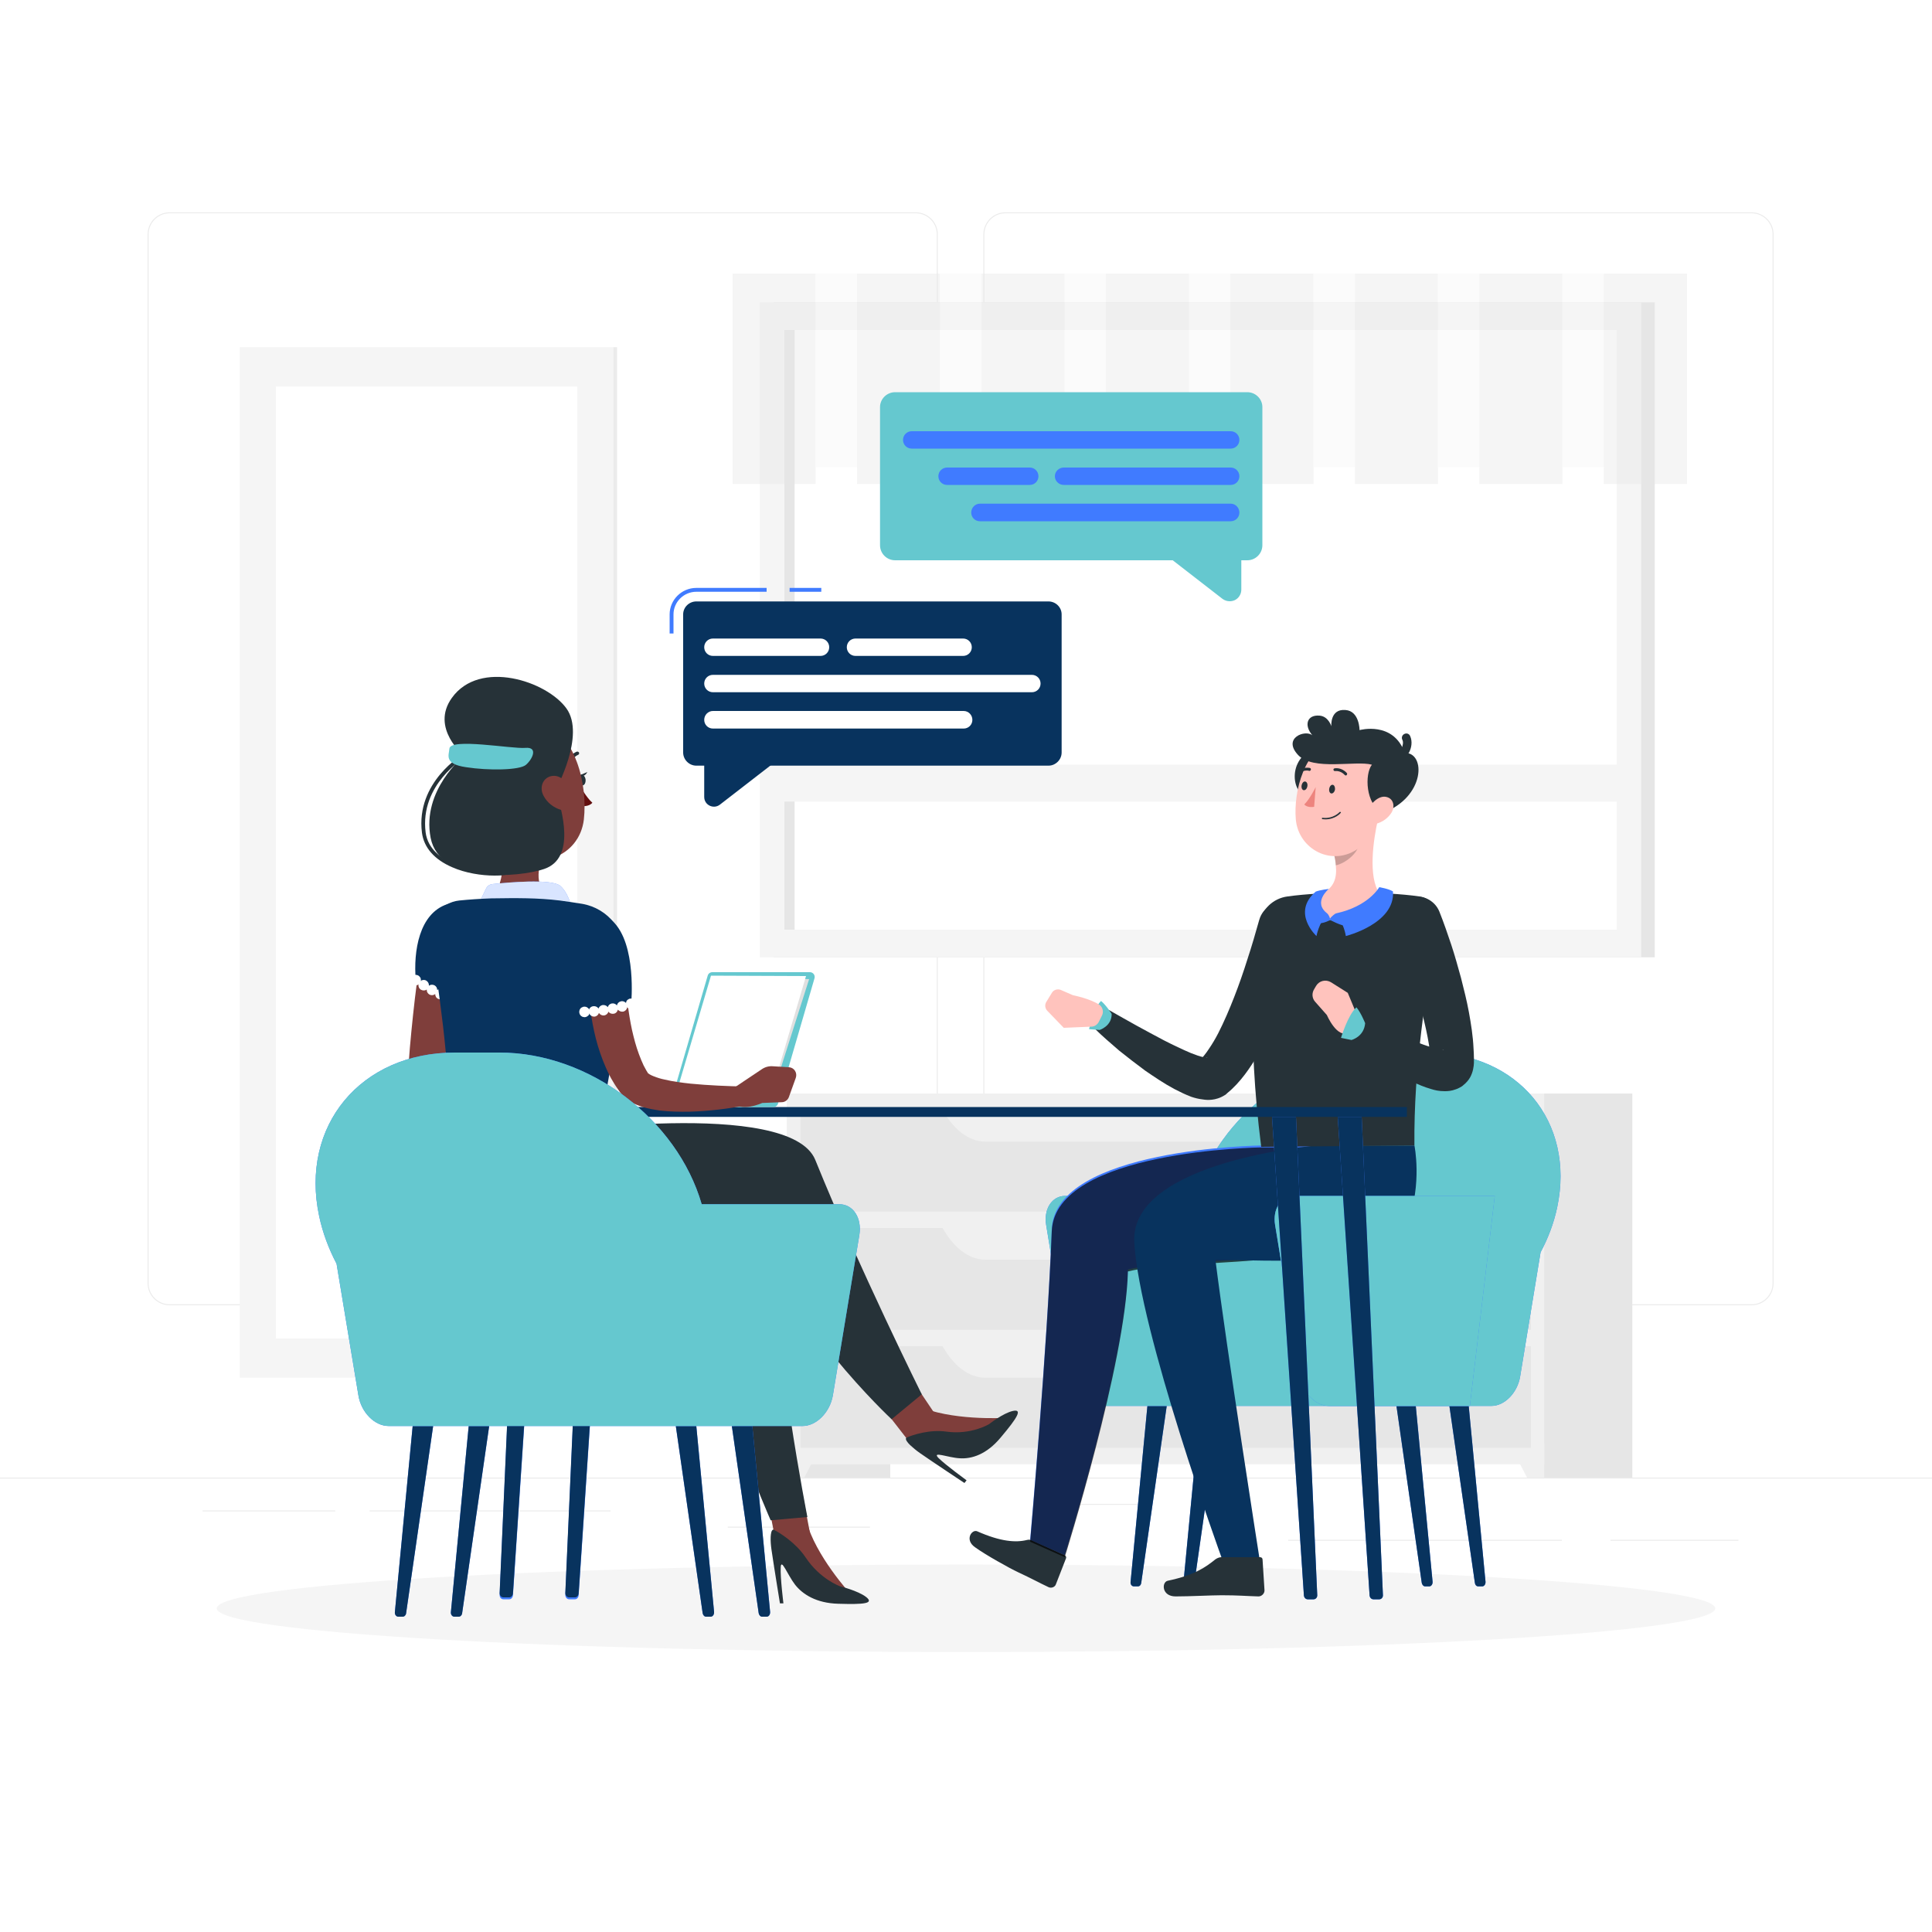 <svg xmlns="http://www.w3.org/2000/svg" viewBox="0 0 1000 1000" width="1000" height="1000"><style>.a{fill:#ebebeb}.b{fill:#f5f5f5}.c{fill:#fff}.d{fill:#e6e6e6}.e{fill:#f0f0f0}.f{fill:#407bff}.g{opacity:.9;fill:#fff}.h{fill:#08335e}.i{fill:#65c8cf}.j{fill:#263238}.k{opacity:.68}.l{fill:#ffc3bd}.m{opacity:.2}.n{fill:#ed847e}.o{fill:#7f3e3b}.p{opacity:.8;fill:#fff}.q{fill:#630f0f}.r{fill:#e0e0e0}</style><path class="a" d="m1000 765.3h-1000v-0.5h1000z"></path><path class="a" d="m833.6 797h66.2v0.5h-66.2z"></path><path class="a" d="m666.8 797h141.6v0.5h-141.6z"></path><path class="a" d="m550.3 778.4h38.4v0.5h-38.4z"></path><path class="a" d="m104.9 781.8h68.6v0.5h-68.6z"></path><path class="a" d="m191.3 781.8h124.7v0.5h-124.7z"></path><path class="a" d="m376.7 790.2h73.6v0.5h-73.6z"></path><path fill-rule="evenodd" class="a" d="m474 675.6h-386.2c-6.3 0-11.4-5.1-11.4-11.4v-542.9c0-6.3 5.1-11.4 11.4-11.4h386.2c6.3 0 11.4 5.1 11.4 11.4v542.9c0 6.3-5.1 11.4-11.4 11.4zm-386.2-565.2c-6 0-10.9 4.9-10.9 10.9v542.9c0 6 4.9 10.9 10.9 10.9h386.2c6 0 10.9-4.9 10.9-10.9v-542.9c0-6-4.9-10.9-10.9-10.9z"></path><path fill-rule="evenodd" class="a" d="m906.6 675.6h-386.2c-6.3 0-11.4-5.1-11.4-11.4v-542.9c0-6.3 5.1-11.4 11.4-11.4h386.2c6.3 0 11.4 5.1 11.4 11.4v542.9c0 6.3-5.1 11.4-11.4 11.4zm-386.2-565.2c-6 0-10.9 4.9-10.9 10.9v542.9c0 6 4.9 10.9 10.9 10.9h386.2c6 0 10.9-4.9 10.9-10.9v-542.9c0-6-4.9-10.9-10.9-10.9z"></path><path class="b" d="m317.5 713.1h-193.4v-533.4h193.4z"></path><path class="a" d="m317.5 713.1h1.9v-533.4h-1.9z"></path><path class="c" d="m298.8 692.8h-156v-492.7h156z"></path><path class="d" d="m400.4 495.5h456.1v-339h-456.1z"></path><path class="b" d="m393.3 495.5h456.2v-339h-456.2z"></path><path class="c" d="m836.8 481.2v-310.4h-430.8v310.4z"></path><path class="d" d="m411.3 481.2v-310.4h-5.3v310.4z"></path><path class="b" d="m398.5 414.9h445.7v-19.1h-445.7z"></path><g style="opacity:.4"><path class="d" d="m422.2 250.5h-43v-108.9h43z"></path><path class="b" d="m422.2 241.7h21.4v-100.1h-21.4z"></path><path class="d" d="m486.6 250.5h-43v-108.9h43z"></path><path class="b" d="m486.6 241.7h21.4v-100.1h-21.4z"></path><path class="d" d="m551.1 250.5h-43.1v-108.9h43.1z"></path><path class="b" d="m551.1 241.7h21.3v-100.1h-21.3z"></path><path class="d" d="m615.5 250.5h-43.1v-108.9h43.1z"></path><path class="b" d="m615.5 241.7h21.3v-100.1h-21.3z"></path><path class="d" d="m679.9 250.5h-43.1v-108.9h43.1z"></path><path class="b" d="m679.9 241.7h21.4v-100.1h-21.4z"></path><path class="d" d="m744.3 250.5h-43v-108.9h43z"></path><path class="b" d="m744.3 241.7h21.4v-100.1h-21.4z"></path><path class="d" d="m808.7 250.5h-43v-108.9h43z"></path><path class="b" d="m808.7 241.7h21.4v-100.1h-21.4z"></path><path class="d" d="m873.2 250.5h-43.1v-108.9h43.1z"></path></g><path class="d" d="m407.4 764.8h53.4v-198.8h-53.4z"></path><path class="e" d="m416.3 764.8h-8.9v-17.9h18.2z"></path><path class="d" d="m791.5 764.8h53.4v-198.8h-53.4z"></path><path class="e" d="m407.4 757.9h391.9v-191.9h-391.9z"></path><path class="d" d="m414.3 627.1h378.1v-52.6h-378.1z"></path><path class="e" d="m510 590.9h186.7c8.7 0 17-6.5 23-18h-232.7c6 11.5 14.3 18 23 18z"></path><path class="e" d="m790.4 764.8h8.9v-17.9h-18.2z"></path><path class="d" d="m414.3 688.3h378.1v-52.7h-378.1z"></path><path class="e" d="m510 652h186.7c8.7 0 17-6.5 23-18h-232.7c6 11.5 14.3 18 23 18z"></path><path class="d" d="m414.3 749.4h378.1v-52.6h-378.1z"></path><path class="e" d="m510 713.1h186.7c8.7 0 17-6.4 23-17.9h-232.7c6 11.5 14.3 17.9 23 17.9z"></path><g style="display:none"><path class="f" d="m830 568.5c-8.3-33.6-49-80.4-84.2-93.1-45-16.4-67 10.2-106.4 5.7-106.5-12.3-149.2-96.9-204-173.4-121.5-169.6-361.8-94.8-292.8 127.3 41.5 133.4 200.1 335.1 360.4 200.8 69.2-58 39.2-91.1 132.5-40.2 36.8 20.1 231.9 124.8 194.5-27.1z"></path><path class="g" d="m830 568.5c-8.3-33.6-49-80.4-84.2-93.1-45-16.4-67 10.2-106.4 5.7-106.5-12.3-149.2-96.9-204-173.4-121.5-169.6-361.8-94.8-292.8 127.3 41.5 133.4 200.1 335.1 360.4 200.8 69.2-58 39.2-91.1 132.5-40.2 36.8 20.1 231.9 124.8 194.5-27.1z"></path></g><path class="b" d="m887.8 832.5c0 12.5-173.6 22.6-387.8 22.6-214.2 0-387.8-10.1-387.8-22.6 0-12.5 173.6-22.7 387.8-22.7 214.2 0 387.8 10.2 387.8 22.7z"></path><path class="f" d="m739.8 821.1h-2.2c-0.8 0-1.5-0.8-1.7-1.8l-13.1-91.6h10l8.7 91c0.1 1.3-0.7 2.4-1.7 2.4z"></path><path class="h" d="m739.8 821.1h-2.2c-0.8 0-1.5-0.8-1.7-1.8l-13.1-91.6h10l8.7 91c0.1 1.3-0.7 2.4-1.7 2.4z"></path><path class="f" d="m767.2 821.1h-2.1c-0.9 0-1.6-0.8-1.7-1.8l-13.2-91.6h10l8.7 91c0.1 1.3-0.7 2.4-1.7 2.4z"></path><path class="h" d="m767.2 821.1h-2.1c-0.9 0-1.6-0.8-1.7-1.8l-13.2-91.6h10l8.7 91c0.1 1.3-0.7 2.4-1.7 2.4z"></path><path class="f" d="m614.3 821.1h2.2c0.8 0 1.5-0.8 1.7-1.8l13.1-91.6h-10l-8.7 91c-0.1 1.3 0.7 2.4 1.7 2.4z"></path><path class="h" d="m614.3 821.1h2.2c0.8 0 1.5-0.8 1.7-1.8l13.1-91.6h-10l-8.7 91c-0.1 1.3 0.7 2.4 1.7 2.4z"></path><path class="f" d="m586.9 821.1h2.1c0.9 0 1.6-0.8 1.7-1.8l13.2-91.6h-10l-8.7 91c-0.2 1.3 0.6 2.4 1.7 2.4z"></path><path class="h" d="m586.9 821.1h2.1c0.9 0 1.6-0.8 1.7-1.8l13.2-91.6h-10l-8.7 91c-0.2 1.3 0.6 2.4 1.7 2.4z"></path><path class="f" d="m551.3 619h67.4c11.9-41.5 54.9-74.2 99-74.2q0 0 0 0h21.9c46 0 75.8 35.8 66.4 80.1-1.7 8.1-4.7 16-8.6 23.3l-10.6 64.4c-1.4 8.3-8 15.1-14.8 15.1h-202.8c-6.8 0-13.4-6.8-14.8-15.1l-12.9-78.5c-1.4-8.3 3-15.1 9.8-15.1z"></path><path class="i" d="m551.3 619h67.4c11.9-41.5 54.9-74.2 99-74.2q0 0 0 0h21.9c46 0 75.8 35.8 66.4 80.1-1.7 8.1-4.7 16-8.6 23.3l-10.6 64.4c-1.4 8.3-8 15.1-14.8 15.1h-202.8c-6.8 0-13.4-6.8-14.8-15.1l-12.9-78.5c-1.4-8.3 3-15.1 9.8-15.1z"></path><path class="j" d="m534.5 797.4l16.6 7.6c0.6 0.3 0.9 0.9 0.7 1.5l-5.3 13.6c-0.5 1.4-2.4 2.1-3.8 1.4-5.7-2.7-8.4-4.3-15.7-7.7-4.5-2.1-16.9-9-22.4-13-5.5-3.9-1.5-9.4 1.2-8.2 12.2 5.4 20 5.9 25.7 4.5 1-0.3 2.1-0.2 3 0.3z"></path><path class="f" d="m652.8 592.9c0 0-106.7 1.3-108.4 43.3-2.3 60.5-11.2 160.8-11.2 160.8l17.9 8c0 0 31.6-100.7 32.7-147.9 29.9-7.4 107.1 0.1 116.2-24.5 7.4-20.1 3.4-39.7 3.4-39.7z"></path><path class="k" d="m652.8 593.9c0 0-106.7 1.3-108.4 43.3-2.3 60.5-11.2 160.8-11.2 160.8l17.9 8c0 0 31.6-100.7 32.7-147.9 29.9-7.4 107.1 0.1 116.2-24.5 7.4-20.1 3.4-39.7 3.4-39.7z"></path><path class="j" d="m675.5 482.2c-1 3.9-1.9 7.4-3 11.1q-1.6 5.4-3.3 10.7c-2.3 7.1-4.9 14.2-7.9 21.2-2.9 7-6.2 14-10.3 20.8-2 3.5-4.2 6.9-6.7 10.2-2.6 3.4-5.5 6.7-9.3 9.8l-0.3 0.3q-0.3 0.3-0.7 0.5c-2.5 1.6-4.9 2.2-6.7 2.4-1.8 0.2-3.3 0.1-4.5-0.1-2.6-0.3-4.4-0.8-6.2-1.4-3.4-1.3-6.2-2.7-8.9-4.1-5.4-2.9-10.2-6.2-14.9-9.4q-6.9-5.1-13.5-10.4c-4.3-3.7-8.5-7.3-12.6-11.3-2.5-2.3-2.5-6.2-0.2-8.6 2-2.1 5-2.4 7.4-1.1h0.1c4.7 2.6 9.4 5.4 14.2 8 4.8 2.6 9.5 5.2 14.3 7.7 4.7 2.4 9.5 4.7 14 6.6 2.3 0.9 4.5 1.7 6.4 2.1 0.9 0.2 1.7 0.3 1.9 0.3 0.2 0 0.1-0.1-0.4-0.1-0.4 0.1-1.4 0.2-2.8 1.1l-1 0.7c1.7-1.6 3.5-3.8 5.2-6.4 1.7-2.5 3.3-5.2 4.8-8.1 3-5.9 5.7-12.2 8.2-18.6 2.5-6.4 4.8-13 6.9-19.7 2.2-6.6 4.2-13.6 6-20l0.1-0.3c1.8-6.5 8.5-10.3 15-8.5 6.4 1.8 10.2 8.3 8.7 14.6z"></path><path class="j" d="m632.2 806h20c0.8 0 1.3 0.5 1.3 1.3l1 15.8c0.1 1.6-1.4 3.2-3.1 3.2-7-0.2-10.3-0.6-19.1-0.6-5.4 0-16.3 0.6-23.8 0.6-7.3 0-7.3-7.4-4.1-8.1 14.2-3 19.7-7.1 24.7-11.1 1-0.7 2.1-1.1 3.1-1.1z"></path><path class="h" d="m681.5 592.9c0 0-96.7 8.1-94.4 50.1 2.6 46 45.1 163 45.1 163h19.6c0 0-16.8-107.1-22.7-153.9 27.3 0 90.6 5.1 99.6-19.5 7.5-20.1 3.4-39.7 3.4-39.7z"></path><path class="i" d="m575.4 524.8c0 0-2.8-4.5-5.5-6.7-3.9 3.7-6.2 14.6-6.2 14.6l5.5 0.4c0 0 6.3-2 6.2-8.3z"></path><path class="l" d="m555.3 515.1l-6.2-2.7c-1.7-0.7-3.7-0.1-4.6 1.4l-3 4.9c-0.8 1.4-0.6 3.2 0.5 4.4l8.6 8.9 14.2-0.6c1.7 0 3.1-1 3.9-2.4l1.6-3.2c1.1-2 0.5-4.6-1.4-5.8-4.6-3.1-13.6-4.9-13.6-4.9z"></path><path class="j" d="m651.8 478.1c-2.8 18-6.5 56.9 1 115.5l79.3-0.7c-0.4-40.7 5.9-78.8 12.1-116 1.1-6.2-3.2-12-9.4-12.9-19-2.7-49.8-2.6-68.4 0-7.5 1-13.4 6.7-14.6 14.1z"></path><path class="j" d="m745 471.8c2.3 5.8 4.2 11.3 6.1 17 1.9 5.7 3.5 11.5 5.1 17.3 1.5 5.9 3 11.8 4.1 17.8 1.1 6.1 2.1 12.2 2.4 18.8 0.1 1.6 0.2 3.3 0.2 5v2.5c-0.1 1.8-0.4 4.6-2 7.5-0.8 1.4-2.1 2.9-3.4 3.9-0.6 0.6-1.3 1-1.9 1.3-0.7 0.4-1.4 0.7-2 0.9-2.4 0.9-4.3 1-5.8 1-3 0-5.1-0.5-7-1.1-3.8-1.1-6.8-2.4-9.7-3.8-2.9-1.4-5.6-2.9-8.3-4.5-10.6-6.2-20.1-13.2-29.3-21-2.6-2.1-3-6-0.8-8.6 1.8-2.1 4.8-2.7 7.3-1.6l0.1 0.1c10.4 4.9 20.9 10 31.1 14.2 2.6 1.1 5.1 2.1 7.6 2.9 2.5 0.8 4.9 1.6 6.9 1.9 0.9 0.1 1.7 0.1 1.6 0-0.1 0-0.5-0.1-1.6 0.3-0.2 0.1-0.5 0.2-0.9 0.4-0.3 0.2-0.7 0.4-1.1 0.7-0.7 0.6-1.5 1.5-1.9 2.2-1 1.7-1 3-1.1 3.3l-0.1-1.8c-0.1-1.2-0.2-2.5-0.4-3.7-1.3-10.3-4.2-21.2-7.4-32-3.2-10.7-6.9-21.7-10.7-32.1v-0.1c-2.3-6.3 1-13.4 7.4-15.6 6.2-2.3 13 0.8 15.5 6.9z"></path><path class="l" d="m713.3 423.8l-9.6 8-13.1 10.8c0.4 1.8 0.7 3.6 0.8 5.3 0.7 6.3-0.7 12.1-8.4 15.1-2.9 1.1-5.4 3.2-6.3 6.1-1 3.4 0.2 7.1 10.7 7.1 15.5 0 23.5-6.9 26.6-10.2 0.8-1 0.8-2.4 0.1-3.4-6.1-8.7-3.3-27.9-0.8-38.8z"></path><path class="f" d="m687 472.8c0 0 1.1 1.1 1.4 2.7 0.8-1.3 2.9-2.7 2.9-2.7 0 0 4.5 2.1 5.5 6.5-2.9-0.2-8.3-3.1-8.3-3.1 0 0-2.8 1.6-5.6 1.7 0.1-3.4 4.1-5.1 4.1-5.1z"></path><filter id="f0"></filter><g filter="url(#f0)"><path class="f" d="m691.3 472.8c4.4 5 5.3 11.7 5.3 11.7 0 0 25.6-6.4 24.4-23.1-2.2-1.4-7.1-2.2-7.1-2.2 0 0-5.5 10-22.6 13.6z"></path><path class="f" d="m687 472.8c-4.4 5-5.6 11.7-5.6 11.7 0 0-13.1-12-0.4-23 2.3-0.9 6.8-1.4 6.8-1.4 0 0-8.5 6.9-0.8 12.7z"></path></g><path class="m" d="m690.6 442.6c0.4 1.8 0.7 3.6 0.8 5.3 4.9-1 11.4-6.2 12.1-11.1 0.3-1.9 0.3-3.7 0.2-5z"></path><path class="j" d="m676.6 389.4c-12.1 8.5-5.3 28.5 5 20.9 10.2-7.7 4.8-27.9-5-20.9z"></path><path class="l" d="m717.2 407.2c-3.3 15.3-4.5 24.5-13.5 31.5-13.7 10.5-31.7 1.1-33-14.7-1.2-14.3 4.4-37 20.5-41.3 15.9-4.3 29.4 9.2 26 24.5z"></path><path class="j" d="m710.1 395.8c-8.5-2.3-30.4 3.3-38.2-5-8.3-8.9 3.8-13.3 7.4-10.2-4.5-5.2-2.8-10.7 3.6-10.2 4.7 0.3 6.2 5.5 6.2 5.5 0 0-0.8-9.1 7.3-8.4 7.3 0.5 7.3 10.4 7.3 10.4 0 0 17.5-4.9 23.4 11.8 11-0.3 10.7 22.9-11.4 31.1-9-4.4-9.4-20.2-5.6-25z"></path><path class="j" d="m724.7 393c-1 0-2-0.8-2.2-1.8-0.2-1.2 0.6-2.4 1.8-2.6 0.2-0.1 0.8-0.6 1.3-1.6 0.5-1.2 0.9-2.9 0.2-4.2-0.5-1.1 0-2.4 1.1-2.9 1.2-0.6 2.5-0.1 3 1.1 1.3 2.9 0.6 6.2-0.5 8.3-1.1 2-2.6 3.4-4.3 3.7q-0.2 0-0.4 0z"></path><path class="l" d="m719.7 421.4c-2.2 3-5.5 4.7-8.4 5.2-4.3 0.8-5.7-3.2-3.7-7 1.7-3.5 6-8.1 10-7.1 4 0.9 4.7 5.6 2.1 8.9z"></path><path class="j" d="m691 408.6c-0.2 1.3-1.1 2.2-1.9 2.1-0.8-0.1-1.3-1.2-1.1-2.4 0.2-1.3 1-2.2 1.8-2.1 0.8 0.1 1.3 1.2 1.2 2.4z"></path><path class="j" d="m676.7 406.9c-0.2 1.3-1 2.2-1.9 2.1-0.8-0.1-1.3-1.2-1.1-2.4 0.2-1.3 1-2.2 1.8-2.1 0.9 0.1 1.4 1.2 1.2 2.4z"></path><path class="n" d="m681 407.4c0 0-3 6.1-5.9 9 1.7 1.9 5.1 1.2 5.1 1.2z"></path><path class="j" d="m686 424.1c5 0 7.8-3.1 7.9-3.3 0.2-0.1 0.2-0.4 0-0.5-0.2-0.1-0.4-0.1-0.5 0-0.1 0.1-3.2 3.6-8.8 3-0.2-0.1-0.4 0.1-0.4 0.3 0 0.2 0.1 0.4 0.3 0.4q0.8 0.1 1.5 0.1z"></path><path class="j" d="m696.7 401.4q0.2-0.1 0.3-0.2c0.3-0.3 0.4-0.8 0.1-1.1-2.7-3-6.1-2.5-6.3-2.4-0.4 0-0.7 0.4-0.6 0.8 0.1 0.4 0.5 0.7 0.9 0.6 0.1 0 2.7-0.4 4.9 2 0.2 0.2 0.4 0.3 0.7 0.3z"></path><path class="j" d="m671.6 400.5c0.2 0.1 0.5 0.1 0.7-0.1 2.6-2.2 5.3-1.5 5.3-1.4 0.4 0.1 0.8-0.2 0.9-0.6 0.1-0.4-0.1-0.8-0.5-0.9q0 0 0 0c-0.1 0-3.5-0.9-6.7 1.8-0.3 0.2-0.3 0.7-0.1 1q0.2 0.2 0.4 0.2z"></path><path class="l" d="m697.6 513.9l-8.7-5.5c-2.7-1.6-6.1-0.8-7.7 1.9l-1 1.7c-1.3 2.1-1.1 4.7 0.5 6.5l6.1 6.9c0 0 5.2 12.3 11.3 9.1l4.7-8.1z"></path><path class="i" d="m706.6 529.6c0 0-2.2-5.5-4.5-8.2-4.4 3.8-8 15.8-8 15.8l5.4 1.1c0 0 6.5-1.6 7.1-8.7z"></path><path class="f" d="m773.7 619h-103.9c-6.8 0-11.2 6.8-9.8 15.1l12.9 78.5c1.4 8.3 8 15.1 14.9 15.1h73z"></path><path class="i" d="m773.7 619h-103.9c-6.8 0-11.2 6.8-9.8 15.1l12.9 78.5c1.4 8.3 8 15.1 14.9 15.1h73z"></path><path class="f" d="m294.6 827.8h3c1 0 1.8-0.9 1.9-2l16.5-247.7h-12.4l-11 247.5c0 1.2 0.9 2.2 2 2.2z"></path><path class="h" d="m294.6 826.8h3c1 0 1.8-0.9 1.9-2l16.5-247.7h-12.4l-11 247.5c0 1.2 0.9 2.2 2 2.2z"></path><path class="f" d="m260.6 827.8h3c1 0 1.8-0.9 1.9-2l16.5-247.7h-12.4l-11 247.5c0 1.2 0.8 2.2 2 2.2z"></path><path class="h" d="m260.6 826.8h3c1 0 1.8-0.9 1.9-2l16.5-247.7h-12.4l-11 247.5c0 1.2 0.8 2.2 2 2.2z"></path><path class="f" d="m679.9 827.8h-3c-1.1 0-1.9-0.9-2-2l-16.5-247.7h12.4l11 247.5c0.1 1.2-0.8 2.2-1.9 2.2z"></path><path class="h" d="m679.9 827.8h-3c-1.1 0-1.9-0.9-2-2l-16.5-247.7h12.4l11 247.5c0.1 1.2-0.8 2.2-1.9 2.2z"></path><path class="f" d="m713.9 827.8h-3c-1.1 0-1.9-0.9-2-2l-16.5-247.7h12.4l11 247.5c0.1 1.2-0.8 2.2-1.9 2.2z"></path><path class="h" d="m713.9 827.8h-3c-1.1 0-1.9-0.9-2-2l-16.5-247.7h12.4l11 247.5c0.1 1.2-0.8 2.2-1.9 2.2z"></path><path class="h" d="m728.2 573h-482.6v5.1h482.6z"></path><path class="o" d="m237.5 494l-4.5 33.6c-1.5 11.1-3 22.3-4.1 33.3-0.1 1.4-0.2 2.8-0.3 4.1l-0.2 2.1c0-0.2 0-0.7-0.1-1 0-0.4-0.1-0.7-0.2-1-0.1-0.2-0.2-0.5-0.3-0.7-0.1-0.1-0.2-0.3-0.3-0.4-0.3-0.5-0.4-0.4-0.3-0.3 0.1 0.1 0.4 0.3 0.7 0.5 0.7 0.5 1.6 1.1 2.7 1.6 4.2 2.1 9.5 3.8 14.7 5.4 10.4 3.2 21.5 6 32.3 8.7l-1.2 9.5c-11.6-0.4-23.1-1.5-34.7-3.6-5.8-1.1-11.6-2.3-17.8-4.7-1.6-0.6-3.2-1.3-4.9-2.3-0.9-0.5-1.8-1.1-2.8-1.9-1-0.8-2.1-1.8-3.2-3.4-0.6-0.8-1.1-1.8-1.5-3.1-0.2-0.6-0.4-1.3-0.5-2-0.1-0.6-0.1-1.5-0.1-2v-2.2c0.1-1.5 0.1-3 0.1-4.5 0.5-11.6 1.6-23 2.8-34.4 1.2-11.4 2.7-22.7 4.5-34.1z"></path><path class="o" d="m302.8 589.9l-7.3 6.7c-1.7 1.6-4.2 2-6.3 1l-8.1-3.9c0 0-12-0.5-13.8-7.9l3.2-5.7 18.6-2.1c1.9-0.2 3.8 0.3 5.5 1.3l7.6 4.7c2.2 1.3 2.5 4.2 0.6 5.9z"></path><path class="o" d="m258.9 425.1c1.9 11.5 3.5 32.6-4.7 39.9 0 0 20.1 10.6 33.2 28.9 14.1-11.1 2.3-27.8 2.3-27.8-12.6-3.4-12-12.9-9.5-21.7z"></path><path class="f" d="m296.5 473.2c0 0-1.1-9.8-6.4-14.6-4.5-4-27.9-1.8-35.3-1-1.4 0.2-2.6 1-3.2 2.3l-5.4 11.2z"></path><path class="p" d="m296.5 473.2c0 0-1.1-9.8-6.4-14.6-4.5-4-27.9-1.8-35.3-1-1.4 0.2-2.6 1-3.2 2.3l-5.4 11.2z"></path><path class="h" d="m231.5 468c-14.5 4.8-17.6 24.2-16.3 39.3l29.2 18c0 0 7.1-22.1 7-33.9 0-12.5-10.1-26.6-19.9-23.4z"></path><path class="c" d="m237.1 520.9c-0.7 0-1.4-0.3-1.9-0.8q-0.2-0.2-0.3-0.4-0.2-0.3-0.3-0.5-0.1-0.3-0.1-0.5-0.1-0.3-0.1-0.5c0-0.8 0.3-1.5 0.8-2 1-1 2.8-1 3.8 0 0.5 0.5 0.8 1.2 0.8 2q0 0.2 0 0.5-0.1 0.2-0.2 0.5-0.1 0.2-0.2 0.5-0.2 0.2-0.4 0.4c-0.5 0.5-1.2 0.8-1.9 0.8z"></path><path class="c" d="m231.5 519q0 0 0 0c-1-0.4-1.7-1.4-1.7-2.4-0.8 0.7-1.9 0.9-3 0.4-1-0.4-1.6-1.5-1.5-2.5-0.9 0.7-2 0.8-3 0.3-1-0.6-1.5-1.6-1.4-2.6-0.9 0.6-2 0.6-3 0.1-1.3-0.8-1.7-2.5-0.9-3.8 0.8-1.2 2.4-1.7 3.7-0.9 0.9 0.6 1.4 1.6 1.3 2.6 0.8-0.6 1.9-0.7 2.9-0.2 0.9 0.5 1.4 1.4 1.4 2.4 0.8-0.6 1.9-0.7 2.8-0.3 1 0.4 1.6 1.4 1.6 2.4 0.7-0.7 1.8-0.9 2.8-0.5 1.4 0.5 2.1 2.1 1.5 3.5-0.4 1.1-1.4 1.7-2.5 1.7q-0.5 0-1-0.2z"></path><path class="c" d="m215.2 510q-0.3 0-0.6-0.1-0.2 0-0.5-0.1-0.2-0.1-0.4-0.3-0.3-0.1-0.4-0.3-0.2-0.2-0.4-0.4-0.1-0.2-0.2-0.5-0.1-0.2-0.2-0.5 0-0.3 0-0.5 0-0.3 0-0.5 0.1-0.3 0.2-0.6 0.1-0.2 0.2-0.4 0.2-0.2 0.4-0.4 0.1-0.2 0.4-0.4 0.2-0.1 0.4-0.2 0.3-0.1 0.5-0.2c0.9-0.1 1.9 0.1 2.5 0.8q0.2 0.2 0.3 0.4 0.2 0.2 0.3 0.4 0.1 0.3 0.1 0.6 0.1 0.2 0.1 0.5 0 0.2-0.1 0.5 0 0.3-0.1 0.5-0.1 0.3-0.3 0.5-0.1 0.2-0.3 0.4c-0.5 0.5-1.2 0.8-1.9 0.8z"></path><path class="h" d="m323.5 496.3c-1.2 16.6-4.9 44.6-14 91.8l-78.3-2.4c2.1-28.9-1-50.4-8.1-101-1.3-9.2 5.3-17.6 14.6-18.6 5-0.5 10.7-0.9 16.5-1.1 13.2-0.2 24-0.3 35.5 1.1 3.8 0.5 7.8 1.1 11.5 1.7 13.7 2.3 23.4 14.6 22.3 28.5z"></path><path class="j" d="m299.4 404c0.2 1.5 1.2 2.6 2.2 2.5 1-0.1 1.6-1.4 1.5-3-0.2-1.5-1.2-2.7-2.2-2.6-1 0.2-1.7 1.5-1.5 3.1z"></path><path class="j" d="m300.5 401.1l3.5-1.5c0 0-1.5 3.1-3.5 1.5z"></path><path class="q" d="m299.9 406.3c0 0 3.5 6.4 6.7 9.2-1.8 2.2-5.4 1.7-5.4 1.7z"></path><path class="j" d="m299.6 390.4c0.2-0.2 0.2-0.6 0.1-0.9-0.3-0.4-0.8-0.6-1.3-0.4-4.5 2.1-5.1 6.3-5.2 6.5 0 0.5 0.3 1 0.8 1 0.5 0.1 1-0.3 1-0.8 0.1-0.1 0.6-3.3 4.2-5.1q0.3-0.1 0.4-0.3z"></path><path class="o" d="m246.1 403.6c3.5 18.8 4.5 26.9 15.3 35.5 16.1 12.9 38.5 4.5 40.8-14.9 2-17.6-4-45.4-23.4-50.7-19.2-5.3-36.1 11.3-32.7 30.1z"></path><path class="j" d="m287.6 408.9c3.2 10.3 10.7 35.3-6 40.9-13 4.4-54 7.8-58.7-16.1-4.8-24.8 17.3-42.5 17.3-42.5 0 0-17.6-14.3-6.3-30 14.4-20.1 49.1-8.7 59.3 5.5 10 13.9-5.6 42.2-5.6 42.2z"></path><path class="j" d="m255.9 453.2c-6.7 0-15-1.3-21.8-4.3-9.3-4-14.7-10.2-15.7-17.9-3.3-26.1 21-40.5 21.3-40.6l0.9 1.7c-0.2 0.1-23.4 13.8-20.3 38.7 1.1 8.8 8.5 13.8 14.5 16.3 11.9 5.2 27.3 5.1 31 2.4l1.1 1.6c-1.9 1.4-6 2.1-11 2.1z"></path><path class="i" d="m232.6 387.5c-0.2 3.3-3 7.9 8.6 9.6 11.6 1.8 27.7 1.6 31-1.2 3.3-2.8 6.6-9.4-0.3-8.8-6.9 0.6-38.9-5.3-39.3 0.4z"></path><path class="o" d="m281.3 411.8c1.9 3.8 5.5 6.3 8.8 7.3 5.1 1.5 7.7-3 6.3-7.8-1.2-4.4-5.3-10.3-10.4-9.7-5 0.6-7 5.9-4.7 10.2z"></path><path class="o" d="m403.3 807.1l18.5-0.3-8.9-46.4-18.6 0.4z"></path><path class="o" d="m417.2 786.9c4.9 18.5 23 38.1 23 38.1l-25.8-6.5-11.3-16 2-4.3z"></path><path class="j" d="m398.9 795.5c-0.1 2.1 0.1 4.4 0.4 6.5 1.1 7.7 4.4 27.9 4.4 27.9h1.8c0 0-1.7-13.6-1.4-18.6 0.2-5.1 3.5 3.8 7.4 8.9 3.9 5 11 9.6 22.4 9.9 13.3 0.4 18.7-0.1 14.4-3.5-4.3-3.3-13.4-5.5-13.4-5.5 0 0-10.5-3.7-18-15.1-4.9-7.3-13.1-12.6-16.6-14.3-1.1 0.2-1.3 2.2-1.4 3.8z"></path><path class="o" d="m469 744.2l23.7 0.7-26.5-39.4-16.4 14z"></path><path class="o" d="m474.6 727.5c17.3 8 44.8 6.4 44.8 6.4l-22.4 18-19.2-1.5-2-4.2z"></path><path class="j" d="m471 747.9c1.5 1.4 3.3 2.9 5 4.1 6.3 4.4 23.2 15.6 23.2 15.6l1.1-1.4c0 0-11-8-14.6-11.6-3.5-3.7 5-0.1 11.1 0.2 6.2 0.4 13.9-2 21.2-10.8 8.6-10.2 11.4-14.8 6.3-13.7-5.1 1.1-12.3 6.8-12.3 6.8 0 0-9.3 5.7-22.2 3.9-8.4-1.2-17.3 1.6-20.8 3.2-0.5 1 0.8 2.5 2 3.7z"></path><path class="j" d="m282.2 586.7c0 0 126.7-18.7 139.8 13.7 22.9 56.6 55.1 121.3 55.1 121.3l-15.6 12.9c0 0-55.2-51.2-74.9-107.9-23.4 7.6-98.1 32-125.5 32-29.2 0-41.2-24.9-30.6-66.3 0.9-3.7 4.3-6.2 8.1-6.2 18.4 0.1 43.6 0.5 43.6 0.5z"></path><path class="j" d="m294.3 603.2c0 0 104.1-3.1 104.9 33.7 1.5 61 18.7 148.3 18.7 148.3l-19 1.7c0 0-31-69.4-39.2-128.9-37.1 2.4-71.2 0.7-98.6 0.7-30.7 0-33.2-33.7-3.4-73 18.3 0 36.6 17.5 36.6 17.5z"></path><path class="c" d="m230.2 581.1l-2.2 7c-0.3 0.5 0.3 1.1 1.2 1.1l80.6 2.4c0.7 0 1.3-0.3 1.3-0.8l1-6.9c0-0.5-0.6-1-1.4-1l-79.2-2.3c-0.6-0.1-1.1 0.2-1.3 0.5z"></path><path class="j" d="m240.6 590.3l-2.2-0.1c-0.4 0-0.7-0.2-0.7-0.5l1.3-9.1c0-0.2 0.4-0.4 0.8-0.4l2.2 0.1c0.4 0 0.7 0.2 0.7 0.5l-1.3 9c0 0.3-0.4 0.5-0.8 0.5z"></path><path class="j" d="m303.8 592.2l-2.1-0.1c-0.5 0-0.8-0.2-0.7-0.5l1.2-9.1c0.1-0.2 0.4-0.4 0.9-0.4h2.1c0.4 0 0.7 0.3 0.7 0.5l-1.3 9.1c0 0.3-0.4 0.5-0.8 0.5z"></path><path class="j" d="m272.2 591.2h-2.1c-0.5 0-0.8-0.3-0.7-0.5l1.2-9.1c0.1-0.3 0.4-0.5 0.9-0.5l2.1 0.1c0.4 0 0.7 0.2 0.7 0.5l-1.3 9.1c0 0.2-0.4 0.4-0.8 0.4z"></path><path class="i" d="m368.7 503.2h50.5c1.7 0 2.8 1.6 2.4 3.1l-18.9 64.9c-0.3 1.1-1.3 1.8-2.4 1.8h-50.6c-1.6 0-2.7-1.6-2.3-3.1l18.9-64.9c0.3-1.1 1.3-1.8 2.4-1.8z"></path><path class="r" d="m369.6 505.6l49.2 1.2-19.5 61.2-49.1-1.2z"></path><path class="c" d="m368 505l49.2 0.2-18.2 61.6-49.2-0.2z"></path><path class="o" d="m323.7 506.3c0.1 1.9 0.3 4.3 0.4 6.6q0.3 3.4 0.8 6.8 0.8 6.7 2.2 13.3c1 4.4 2.1 8.6 3.6 12.6q1.1 3 2.4 5.8c0.5 0.9 1 1.8 1.4 2.6l0.8 1.3c-0.1-0.1-0.2-0.1-0.1-0.1 0.1 0.4 1.6 1.3 3.2 1.9 1.7 0.7 3.7 1.3 5.7 1.7 4.2 1 8.8 1.6 13.4 2.1 9.3 0.9 18.9 1.3 28.4 1.5l0.9 9.6c-9.9 1.9-19.6 3.1-29.8 3.4-5.1 0.1-10.2 0-15.6-0.6-2.7-0.4-5.4-0.9-8.4-1.7-2.9-1-6-2-9.5-5-0.9-0.7-1.7-1.6-2.5-2.7l-1.3-1.8c-0.8-1.2-1.6-2.4-2.3-3.6-1.5-2.4-2.7-4.9-3.8-7.4-2.2-5-3.9-10-5.2-15.1-1.3-5.1-2.2-10.2-2.9-15.3q-0.5-3.8-0.9-7.7c-0.2-2.6-0.3-5-0.4-7.9z"></path><path class="h" d="m317.1 476.8c12.6 11.8 9.6 42.7 9.6 42.7l-24.2 4.3c0 0-14.9-22.2-9.6-31.5 5.4-9.7 17.4-21.9 24.2-15.5z"></path><path class="c" d="m326.7 522.3c-0.7 0-1.5-0.3-2-0.8q-0.1-0.2-0.3-0.5c-0.1-0.1-0.2-0.3-0.2-0.4q-0.1-0.3-0.2-0.5 0-0.3 0-0.6c0-0.7 0.2-1.4 0.7-1.9q0.2-0.2 0.5-0.3 0.2-0.2 0.4-0.3 0.3-0.1 0.5-0.1c0.9-0.2 1.8 0.1 2.5 0.7 0.5 0.5 0.8 1.2 0.8 1.9q0 0.3-0.1 0.6 0 0.2-0.1 0.5-0.1 0.2-0.3 0.4-0.1 0.3-0.3 0.5c-0.5 0.5-1.2 0.8-1.9 0.8z"></path><path class="c" d="m304.7 523.7c-0.1-1.5 1-2.8 2.5-2.9 1.1-0.1 2 0.4 2.6 1.2 0.3-0.9 1.1-1.6 2.1-1.8 1.1-0.1 2.1 0.3 2.7 1.1 0.2-0.9 1-1.7 2-1.9 1.1-0.2 2.1 0.2 2.7 1 0.2-1 0.9-1.8 2-2.1 1.4-0.4 2.9 0.5 3.3 1.9 0.4 1.5-0.5 3-2 3.4-1 0.2-2.1-0.2-2.8-1-0.2 1-1 1.9-2.1 2.1-1.1 0.2-2.2-0.2-2.8-1.1-0.2 1-1.1 1.8-2.2 2-1.1 0.1-2.1-0.4-2.7-1.3-0.3 1-1.2 1.8-2.3 1.9q-0.1 0-0.2 0c-1.4 0-2.6-1.1-2.8-2.5z"></path><path class="c" d="m302.5 526.5q-0.2 0-0.5-0.1-0.3 0-0.5-0.1c-0.2-0.1-0.3-0.2-0.5-0.3q-0.2-0.1-0.4-0.3-0.2-0.2-0.3-0.4-0.2-0.3-0.3-0.5-0.1-0.3-0.1-0.5-0.1-0.3-0.1-0.5 0-0.3 0.1-0.6 0-0.2 0.1-0.5 0.1-0.2 0.3-0.5 0.1-0.2 0.3-0.4 0.2-0.1 0.4-0.3 0.2-0.1 0.5-0.2 0.2-0.2 0.5-0.2c0.9-0.2 1.8 0.1 2.4 0.7q0.2 0.2 0.4 0.4 0.1 0.3 0.2 0.5 0.1 0.3 0.2 0.5 0 0.3 0 0.6 0 0.2 0 0.5-0.1 0.2-0.2 0.5-0.1 0.2-0.2 0.5c-0.1 0.1-0.2 0.3-0.4 0.4-0.5 0.5-1.2 0.8-1.9 0.8z"></path><path class="o" d="m408.4 552.4l-8.3-0.5c-2.1-0.2-4.2 0.4-5.9 1.6l-15.4 10.3-0.1 6.5c4.9 5.7 15.8 0.6 15.8 0.6l10.1-0.4c1.7 0 3.1-1.1 3.7-2.6l3.6-10c0.9-2.6-0.8-5.3-3.5-5.5z"></path><path class="f" d="m235.2 836.8h2.2c0.9 0 1.7-0.8 1.8-1.8l14-96.9h-10.6l-9.2 96.2c-0.2 1.4 0.7 2.5 1.8 2.5z"></path><path class="h" d="m235.2 836.8h2.2c0.9 0 1.7-0.8 1.8-1.8l14-96.9h-10.6l-9.2 96.2c-0.2 1.4 0.7 2.5 1.8 2.5z"></path><path class="f" d="m206.2 836.8h2.2c0.9 0 1.7-0.8 1.8-1.8l14-96.9h-10.6l-9.2 96.2c-0.2 1.4 0.7 2.5 1.8 2.5z"></path><path class="h" d="m206.2 836.8h2.2c0.9 0 1.7-0.8 1.8-1.8l14-96.9h-10.6l-9.2 96.2c-0.2 1.4 0.7 2.5 1.8 2.5z"></path><path class="f" d="m367.8 836.8h-2.3c-0.9 0-1.6-0.8-1.8-1.8l-13.9-96.9h10.6l9.2 96.2c0.1 1.4-0.7 2.5-1.8 2.5z"></path><path class="h" d="m367.8 836.8h-2.3c-0.9 0-1.6-0.8-1.8-1.8l-13.9-96.9h10.6l9.2 96.2c0.1 1.4-0.7 2.5-1.8 2.5z"></path><path class="f" d="m396.8 836.8h-2.3c-0.9 0-1.6-0.8-1.8-1.8l-13.9-96.9h10.6l9.2 96.2c0.1 1.4-0.7 2.5-1.8 2.5z"></path><path class="h" d="m396.8 836.8h-2.3c-0.9 0-1.6-0.8-1.8-1.8l-13.9-96.9h10.6l9.2 96.2c0.1 1.4-0.7 2.5-1.8 2.5z"></path><path class="f" d="m434.4 623.3h-71.2c-12.7-43.9-58.1-78.5-104.7-78.5q0 0 0 0h-23.1c-48.7 0-80.2 37.9-70.2 84.7 1.8 8.5 4.9 16.8 9 24.6l11.3 68.1c1.4 8.8 8.4 15.9 15.6 15.9h214.3c7.2 0 14.2-7.1 15.7-15.9l13.7-83c1.4-8.8-3.2-15.9-10.4-15.9z"></path><path class="i" d="m434.4 623.3h-71.2c-12.7-43.9-58.1-78.5-104.7-78.5q0 0 0 0h-23.1c-48.7 0-80.2 37.9-70.2 84.7 1.8 8.5 4.9 16.8 9 24.6l11.3 68.1c1.4 8.8 8.4 15.9 15.6 15.9h214.3c7.2 0 14.2-7.1 15.7-15.9l13.7-83c1.4-8.8-3.2-15.9-10.4-15.9z"></path><filter id="f1"></filter><g filter="url(#f1)"><path class="f" d="m425.1 306.3h-16.4v-2h16.4z"></path><path class="f" d="m348.6 327.9h-2v-9.9c0-7.5 6.2-13.7 13.8-13.7h36.4v2h-36.4c-6.5 0-11.8 5.3-11.8 11.7z"></path></g><path class="h" d="m542.7 396.3h-182.3c-3.7 0-6.8-3.1-6.8-6.8v-71.5c0-3.7 3.1-6.7 6.8-6.7h182.3c3.7 0 6.8 3 6.8 6.7v71.5c0 3.7-3.1 6.8-6.8 6.8z"></path><path class="c" d="m534.1 358.3h-165.1c-2.5 0-4.5-2-4.5-4.5 0-2.5 2-4.5 4.5-4.5h165.1c2.5 0 4.5 2 4.5 4.5 0 2.5-2 4.5-4.5 4.5z"></path><path class="c" d="m498.8 377.1h-129.8c-2.5 0-4.5-2-4.5-4.5 0-2.5 2-4.6 4.5-4.6h129.8c2.5 0 4.5 2.1 4.5 4.6 0 2.5-2 4.5-4.5 4.5z"></path><path class="c" d="m424.7 339.5h-55.7c-2.5 0-4.5-2-4.5-4.5 0-2.5 2-4.5 4.5-4.5h55.7c2.5 0 4.5 2 4.5 4.5 0 2.5-2 4.5-4.5 4.5z"></path><path class="c" d="m498.5 339.5h-55.7c-2.5 0-4.5-2-4.5-4.5 0-2.5 2-4.5 4.5-4.5h55.7c2.5 0 4.5 2 4.5 4.5 0 2.5-2 4.5-4.5 4.5z"></path><path class="h" d="m364.5 390.8v21.7c0 4.2 4.8 6.5 8.1 4l33.2-25.7z"></path><path class="i" d="m645.6 204h-182.3c-3.7 0-6.8 3-6.8 6.7v71.5c0 3.8 3.1 6.8 6.8 6.8h144l26.1 20.2c3.3 2.5 8.1 0.2 8.1-4v-16.2h4.1c3.7 0 6.8-3 6.8-6.8v-71.5c0-3.7-3.1-6.7-6.8-6.7z"></path><path fill-rule="evenodd" class="i" d="m636.5 311.2c-1.3 0-2.6-0.4-3.7-1.2l-25.8-20h-143.7c-4.3 0-7.8-3.5-7.8-7.8v-71.5c0-4.2 3.5-7.7 7.8-7.7h182.3c4.3 0 7.8 3.5 7.8 7.7v71.5c0 4.3-3.5 7.8-7.8 7.8h-3.1v15.2c0 2.3-1.3 4.4-3.3 5.4q-1.3 0.6-2.7 0.6zm-173.2-106.2c-3.2 0-5.8 2.6-5.8 5.7v71.5c0 3.2 2.6 5.8 5.8 5.8h144.4l26.3 20.4c1.3 0.9 2.9 1.1 4.3 0.4 1.4-0.7 2.2-2 2.2-3.6v-17.2h5.1c3.2 0 5.8-2.6 5.8-5.8v-71.5c0-3.1-2.6-5.7-5.8-5.7z"></path><filter id="f2"></filter><g filter="url(#f2)"><path class="f" d="m550.6 251h86.4c2.5 0 4.5-2 4.5-4.5 0-2.5-2-4.5-4.5-4.5h-86.4c-2.5 0-4.6 2-4.6 4.5 0 2.5 2.1 4.5 4.6 4.5z"></path><path class="f" d="m490.2 251h42.8c2.5 0 4.5-2 4.5-4.5 0-2.5-2-4.5-4.5-4.5h-42.8c-2.5 0-4.5 2-4.5 4.5 0 2.5 2 4.5 4.5 4.5z"></path><path class="f" d="m507.2 269.8h129.8c2.5 0 4.5-2 4.5-4.5 0-2.5-2-4.6-4.5-4.6h-129.8c-2.5 0-4.5 2.1-4.5 4.6 0 2.5 2 4.5 4.5 4.5z"></path><path class="f" d="m471.9 232.2h165.1c2.5 0 4.5-2 4.5-4.5 0-2.5-2-4.5-4.5-4.5h-165.1c-2.5 0-4.5 2-4.5 4.5 0 2.5 2 4.5 4.5 4.5z"></path></g></svg>